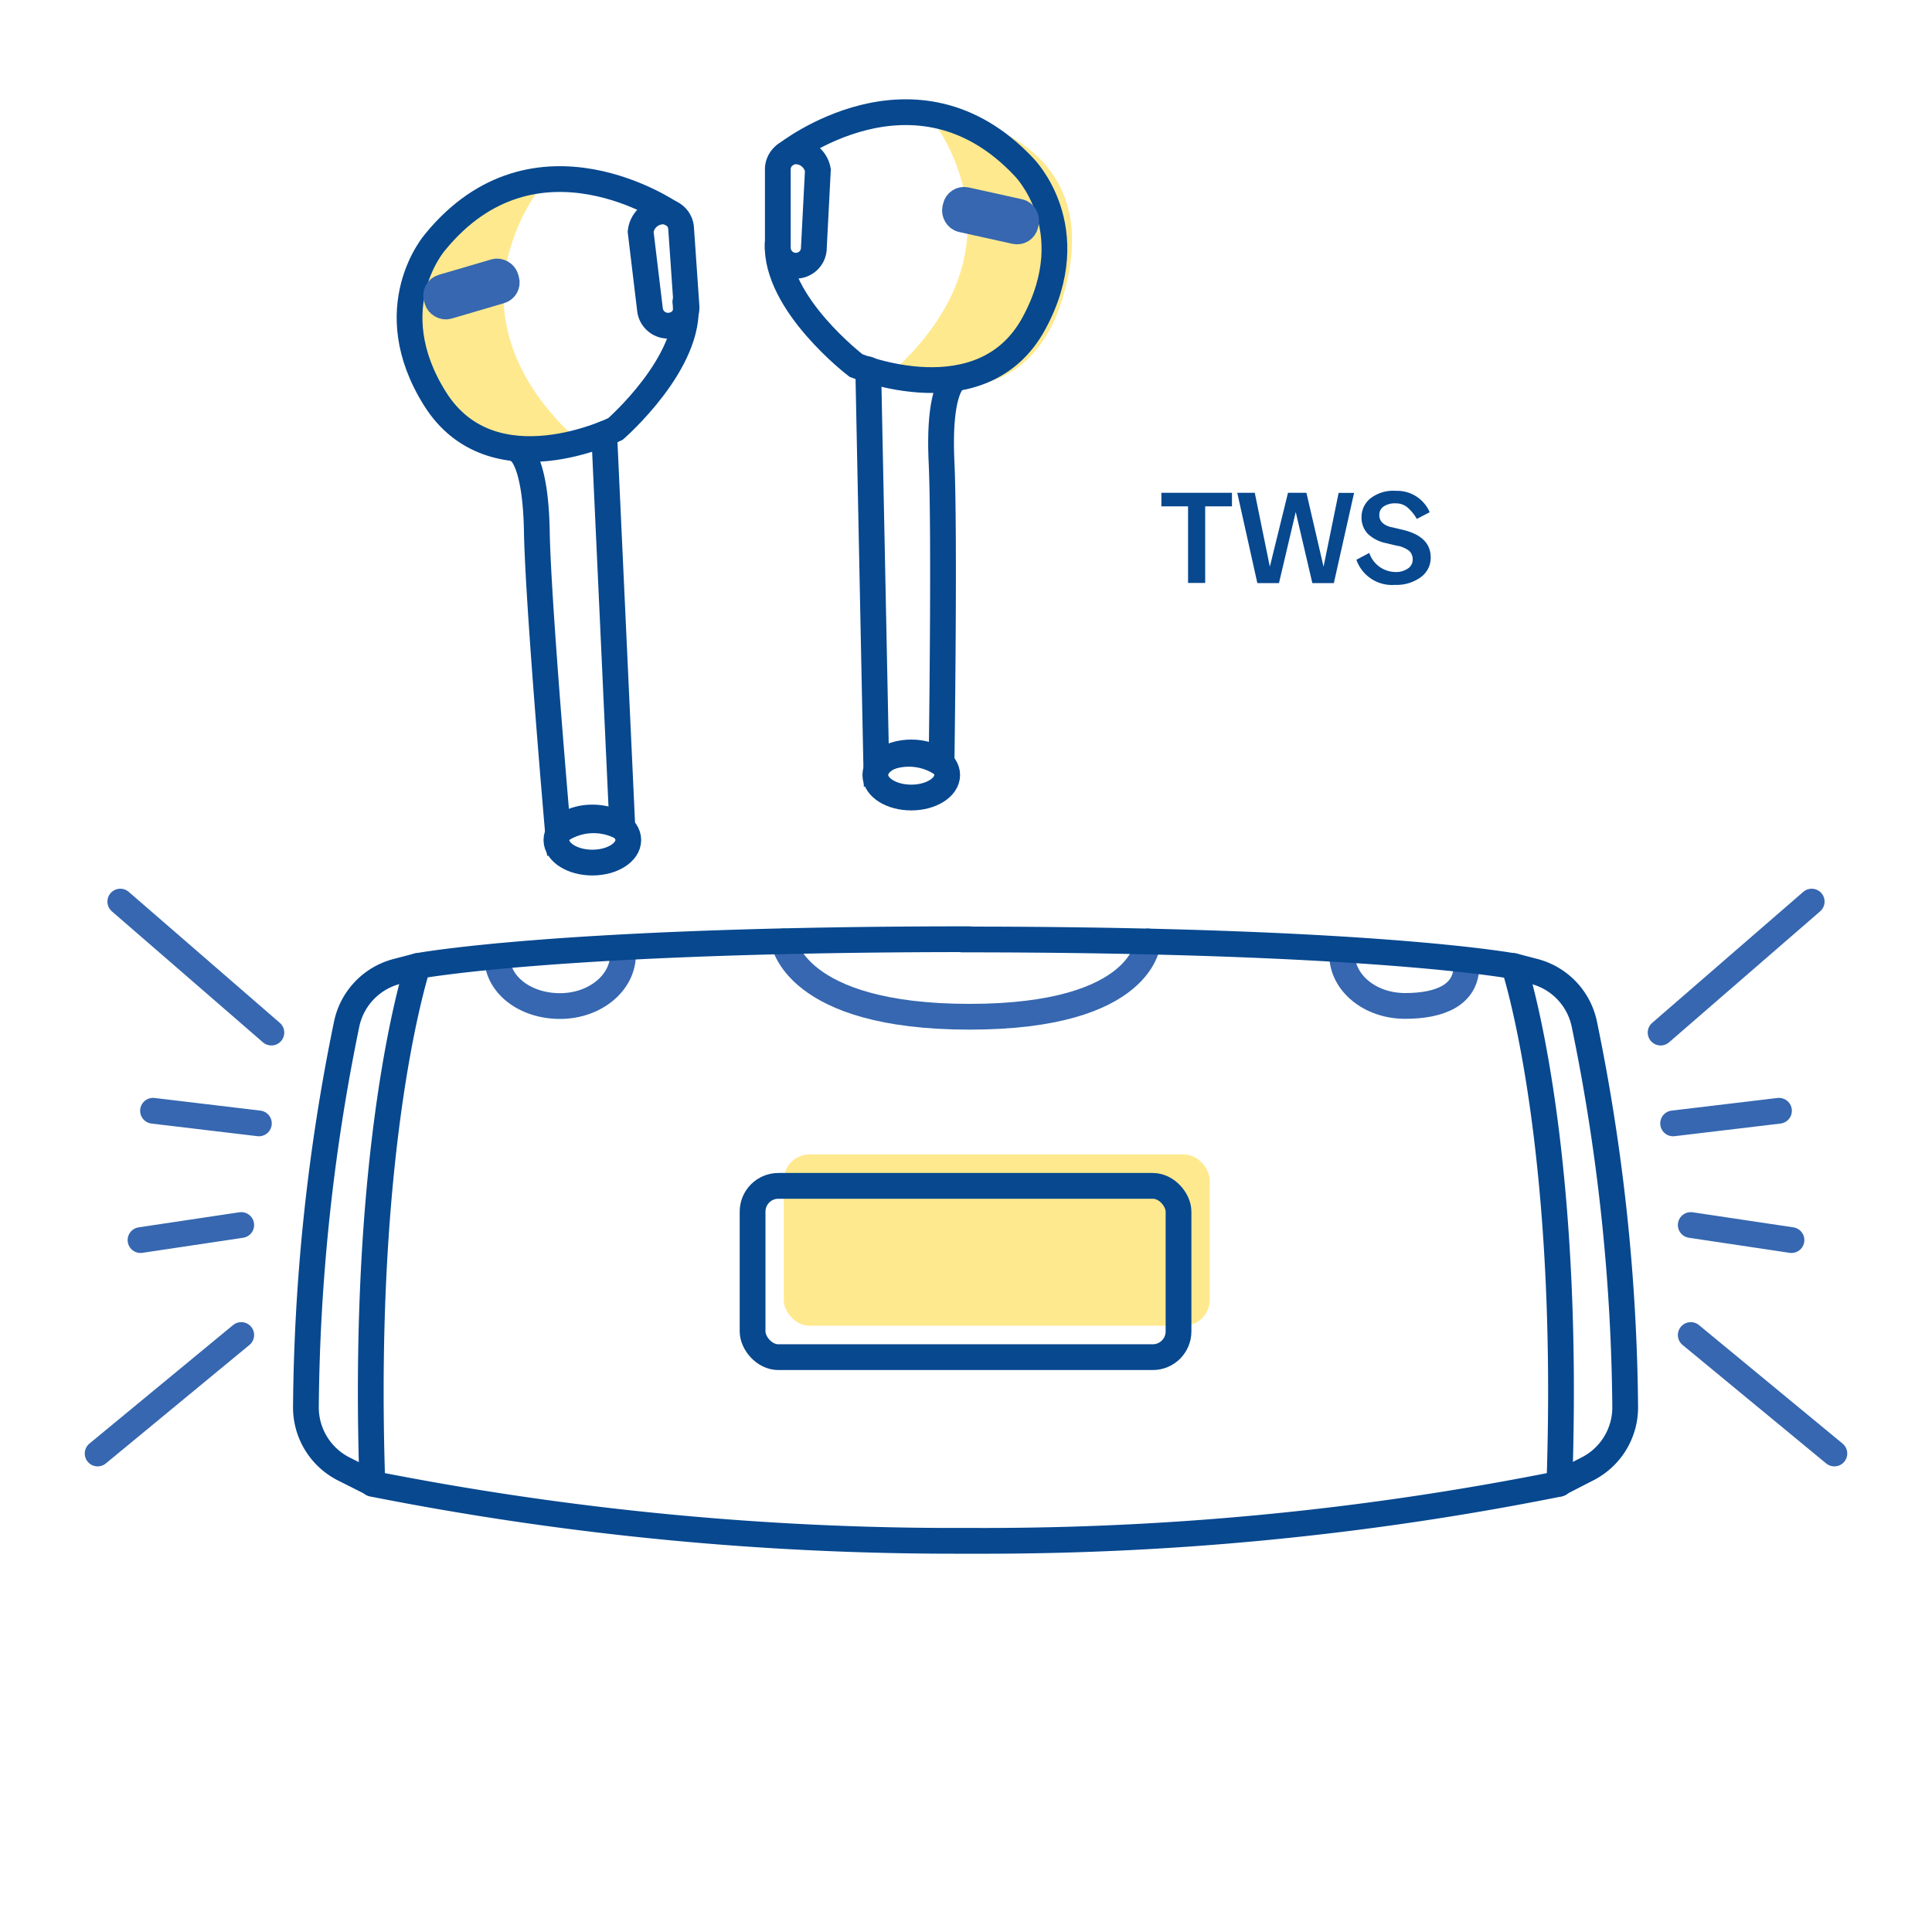 <svg id="Warstwa_1" data-name="Warstwa 1" xmlns="http://www.w3.org/2000/svg" viewBox="0 0 150 150"><defs><style>.cls-1{fill:#07488f;}.cls-2{fill:#ffdb43;opacity:0.6;}.cls-3,.cls-4,.cls-5{fill:none;stroke-linecap:round;stroke-width:2px;}.cls-3{stroke:#3667b0;}.cls-3,.cls-4{stroke-linejoin:round;}.cls-4,.cls-5{stroke:#07488f;}.cls-5{stroke-miterlimit:10;}</style></defs><title>_</title><path class="cls-1" d="M92.24,39.31H90.17V38.26h5.48v1.05H93.57v5.95H92.24Z"/><path class="cls-1" d="M96.06,38.26h1.36L98.59,44,100,38.26h1.43L102.76,44l1.17-5.73h1.2l-1.57,7h-1.67l-1.29-5.52-1.3,5.52H97.62Z"/><path class="cls-1" d="M105.31,43.46l1-.53a2.17,2.17,0,0,0,2,1.48,1.64,1.64,0,0,0,1-.27.81.81,0,0,0,.37-.7.87.87,0,0,0-.27-.67,2.12,2.12,0,0,0-1-.41l-.79-.19a2.88,2.88,0,0,1-1.44-.74,1.83,1.83,0,0,1-.47-1.29,1.85,1.85,0,0,1,.67-1.43,2.88,2.88,0,0,1,2-.6A2.74,2.74,0,0,1,111,39.77l-1,.52a3.32,3.32,0,0,0-.77-.93,1.39,1.39,0,0,0-.86-.28,1.57,1.57,0,0,0-.94.24.77.77,0,0,0-.34.66.81.81,0,0,0,.23.6,1.5,1.5,0,0,0,.77.36l.8.19c1.46.34,2.19,1.06,2.19,2.15a1.86,1.86,0,0,1-.78,1.54,3.2,3.2,0,0,1-2,.59A2.93,2.93,0,0,1,105.31,43.46Z"/><rect class="cls-2" x="60.85" y="89.63" width="33.07" height="13.3" rx="2"/><path class="cls-3" d="M60.85,73.09s.79,5.85,14.42,5.85,13.86-5.85,13.86-5.85"/><path class="cls-4" d="M32.43,75l-1.61.42a5.36,5.36,0,0,0-3.91,4.11,153,153,0,0,0-3.16,29.78,5.36,5.36,0,0,0,3,4.77l2.19,1.1"/><path class="cls-4" d="M117.5,75l1.61.42a5.35,5.35,0,0,1,3.9,4.11,152.83,152.83,0,0,1,3.17,29.78,5.36,5.36,0,0,1-3,4.77L121,115.2"/><path class="cls-3" d="M48.37,74.11c0,2.21-2.19,4-4.89,4s-4.89-1.64-4.89-3.86"/><path class="cls-3" d="M113.85,75c0,2.22-2,3.1-4.75,3.1s-4.9-1.8-4.9-4"/><path class="cls-4" d="M74.71,72.94c31.89,0,42.84,2.08,42.84,2.08s4.44,13.31,3.52,40.18a227.06,227.06,0,0,1-45.21,4.43H74.44a232.54,232.54,0,0,1-45.53-4.43C28,88.33,32.43,75,32.43,75s11-2.08,42.84-2.08Z"/><rect class="cls-4" x="58.43" y="92.07" width="33.07" height="13.3" rx="2"/><line class="cls-3" x1="21.07" y1="80.17" x2="9.34" y2="70"/><line class="cls-3" x1="20.1" y1="87.22" x2="11.88" y2="86.24"/><line class="cls-3" x1="18.73" y1="95.11" x2="10.91" y2="96.28"/><line class="cls-3" x1="18.73" y1="103.65" x2="7.58" y2="112.85"/><line class="cls-3" x1="128.93" y1="80.17" x2="140.66" y2="70"/><line class="cls-3" x1="129.9" y1="87.22" x2="138.12" y2="86.24"/><line class="cls-3" x1="131.27" y1="95.11" x2="139.09" y2="96.28"/><line class="cls-3" x1="131.27" y1="103.65" x2="142.42" y2="112.85"/><path class="cls-2" d="M42.39,14s-9,10.06,2.74,20.44c0,0-11.45,5.16-13.89-7.9C29.05,14.86,42.39,14,42.39,14Z"/><path class="cls-2" d="M71.83,8.6s9,10-2.74,20.44c0,0,11.45,5.16,13.9-7.9C85.18,9.43,71.83,8.6,71.83,8.6Z"/><path class="cls-5" d="M61,12s10.05-8,18.48.95c0,0,4.79,4.76.8,12.14s-13.82,3.29-13.82,3.29-6.29-4.8-6.08-9.49"/><path class="cls-5" d="M61.79,20.63h0a1.4,1.4,0,0,1-1.4-1.4V13.14a1.4,1.4,0,0,1,1.4-1.39h0a1.76,1.76,0,0,1,1.71,1.46l-.31,6A1.4,1.4,0,0,1,61.79,20.63Z"/><rect class="cls-3" x="74.11" y="15.98" width="5.6" height="1.54" rx="0.67" transform="translate(5.43 -16.22) rotate(12.47)"/><path class="cls-5" d="M74.1,29.49s-1.26.69-1,6.35,0,23.44,0,23.44a4.64,4.64,0,0,0-5.07,0l-.62-30.6"/><path class="cls-5" d="M52.14,16.6S41.57,9.26,33.78,18.8c0,0-4.46,5.08,0,12.17s14,2.34,14,2.34,6-5.22,5.43-9.88"/><path class="cls-5" d="M52,25.28h0a1.41,1.41,0,0,0,1.3-1.49l-.42-6.07a1.39,1.39,0,0,0-1.49-1.3h0A1.76,1.76,0,0,0,49.74,18l.72,6A1.41,1.41,0,0,0,52,25.28Z"/><rect class="cls-3" x="33.81" y="21.66" width="5.6" height="1.54" rx="0.67" transform="translate(78.05 33.64) rotate(163.63)"/><path class="cls-5" d="M40.27,35s1.31.6,1.41,6.27S43.32,64.6,43.32,64.6a4.64,4.64,0,0,1,5-.34L46.91,33.69"/><ellipse class="cls-5" cx="45.99" cy="65.22" rx="2.79" ry="1.75"/><ellipse class="cls-5" cx="70.75" cy="60.17" rx="2.79" ry="1.75"/></svg>
